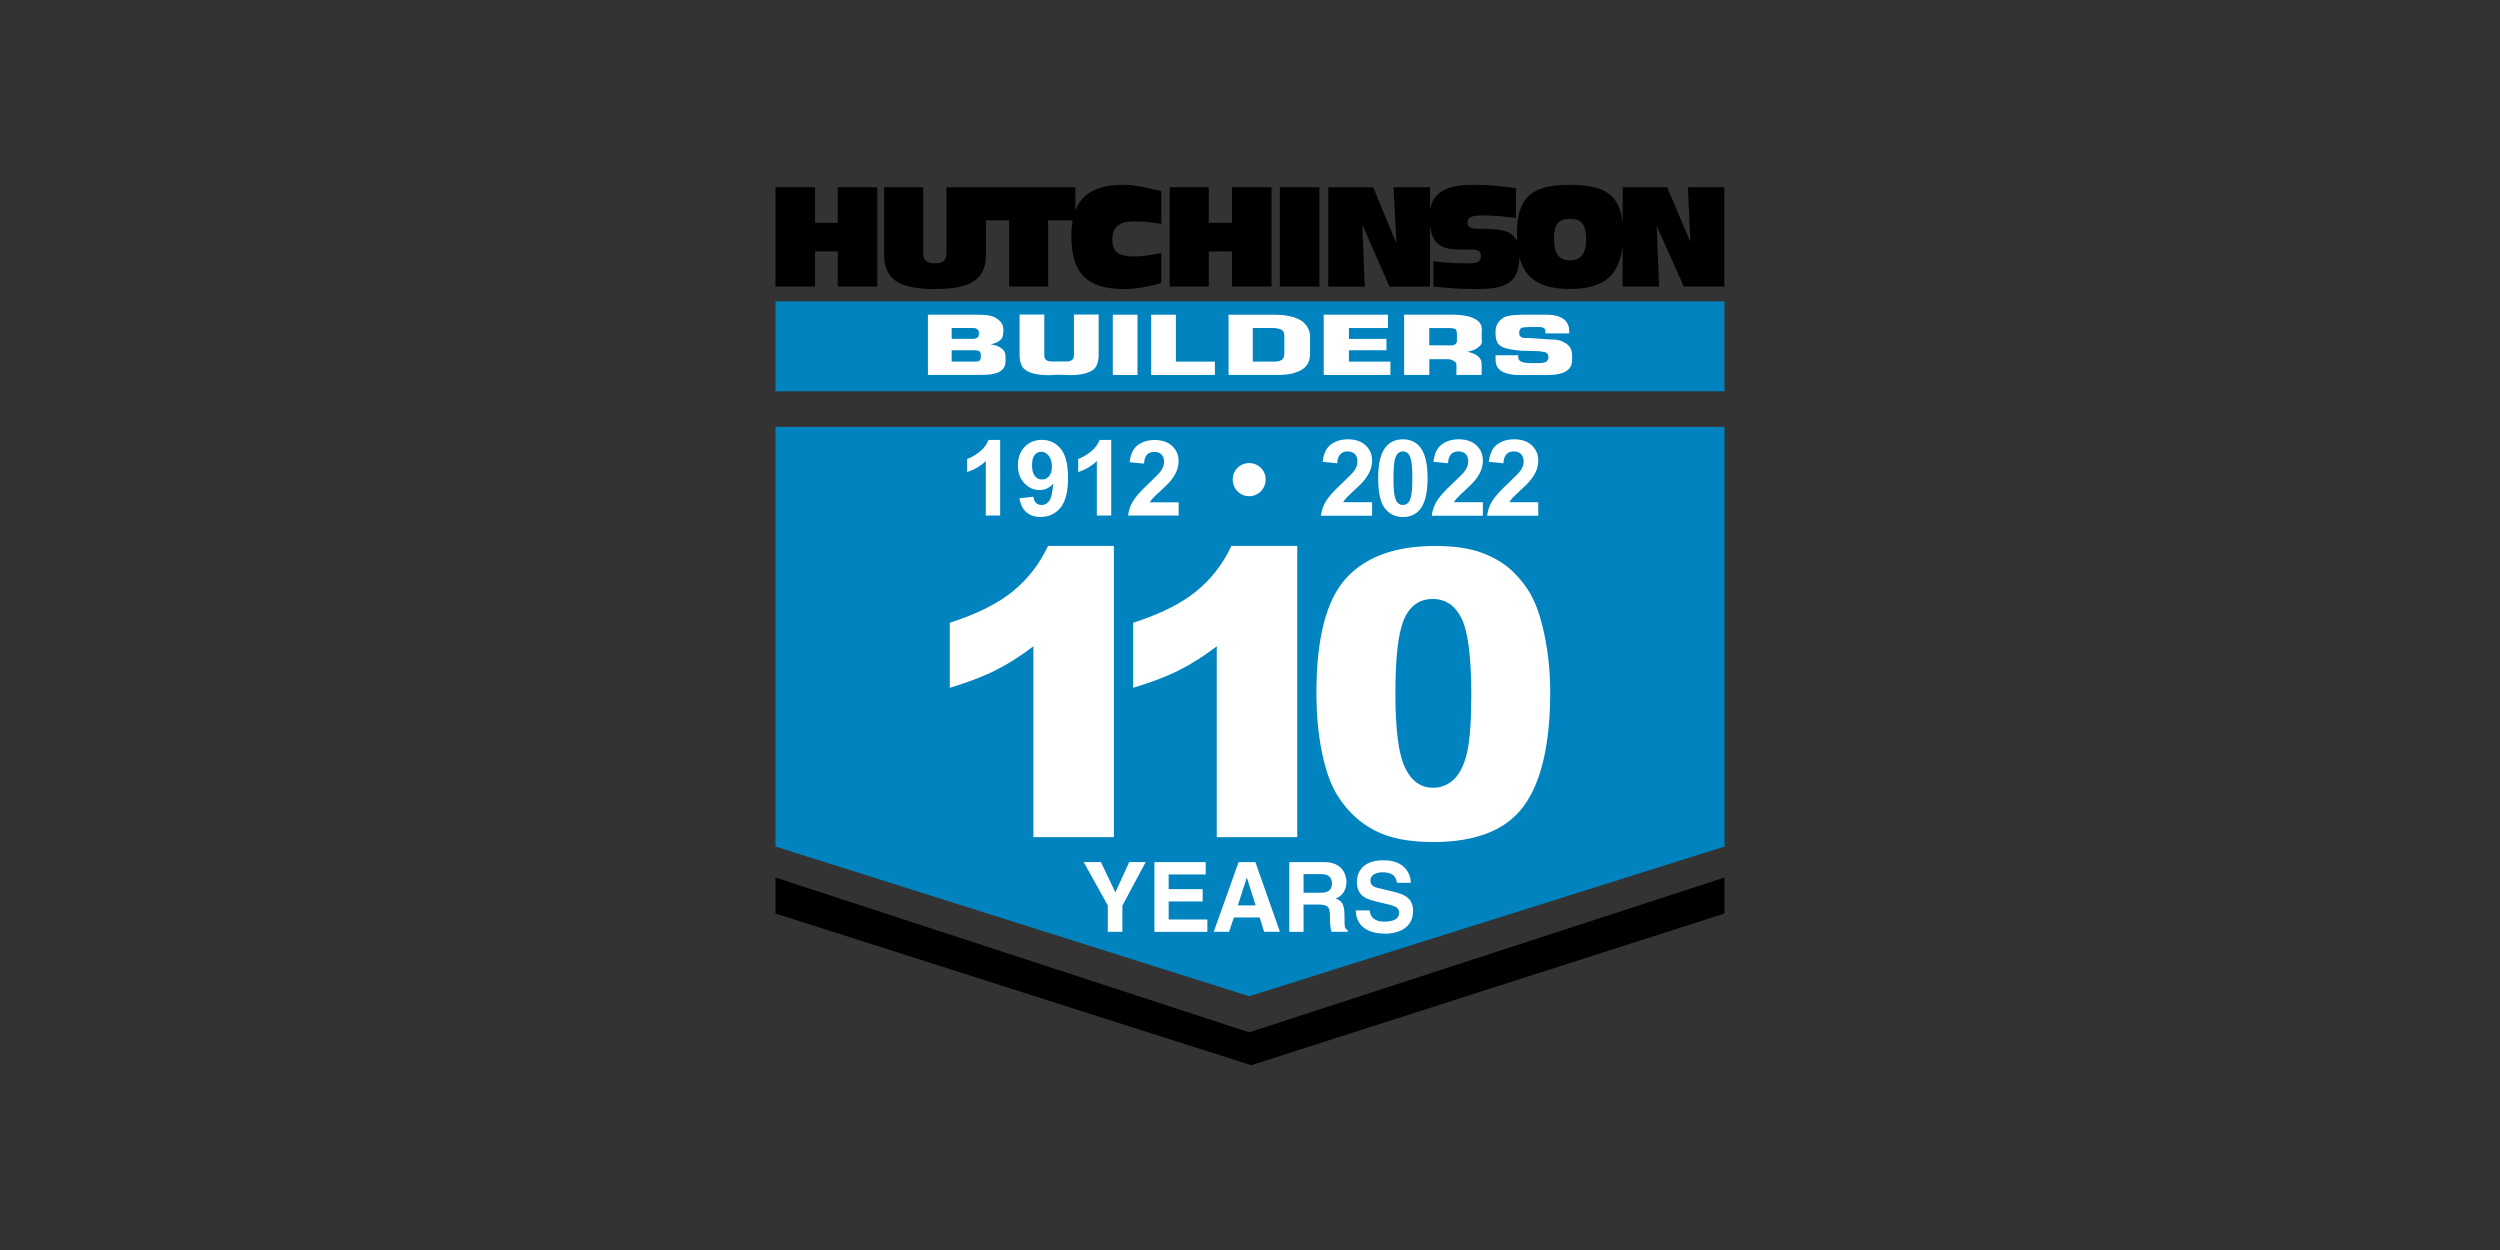 <svg xmlns="http://www.w3.org/2000/svg" id="Layer_1" data-name="Layer 1" viewBox="0 0 600 300"><rect x="0" y="0" width="600" height="300" fill="#333333" stroke="none"/><defs><style> .cls-1 { fill-rule: evenodd; } .cls-1, .cls-2, .cls-3, .cls-4 { stroke-width: 0px; } .cls-3 { fill: #0083bf; } .cls-4 { fill: #fff; } </style></defs><g id="a"><g><polygon class="cls-3" points="413.88 203.17 299.8 239.1 186.12 203.17 186.12 102.47 413.88 102.47 413.88 203.17"/><g><path class="cls-4" d="m311.34,131.03v69.88h-19.32v-45.79c-3.13,2.37-6.15,4.29-9.07,5.75-2.92,1.47-6.59,2.87-10.99,4.21v-15.62c6.5-2.1,11.55-4.61,15.14-7.55,3.59-2.94,6.41-6.57,8.44-10.88h15.8Z"/><path class="cls-4" d="m315.94,166.28c0-13.06,2.35-22.2,7.05-27.42,4.7-5.22,11.86-7.83,21.47-7.83,4.62,0,8.41.57,11.38,1.71,2.96,1.14,5.39,2.63,7.26,4.45s3.35,3.75,4.43,5.76c1.08,2.02,1.94,4.37,2.6,7.06,1.28,5.12,1.92,10.47,1.92,16.03,0,12.47-2.11,21.6-6.32,27.38-4.21,5.78-11.48,8.67-21.78,8.67-5.78,0-10.45-.92-14.01-2.77-3.56-1.84-6.48-4.55-8.76-8.11-1.66-2.53-2.94-5.99-3.86-10.38-.92-4.39-1.38-9.24-1.38-14.55h0Zm18.95.06c0,8.75.77,14.72,2.32,17.92,1.54,3.2,3.78,4.8,6.72,4.8,1.93,0,3.61-.68,5.03-2.04,1.42-1.36,2.47-3.51,3.14-6.44.67-2.93,1.01-7.51,1.01-13.73,0-9.12-.77-15.25-2.32-18.39-1.54-3.14-3.86-4.71-6.95-4.71s-5.43,1.6-6.84,4.8c-1.4,3.2-2.11,9.13-2.11,17.78h0Z"/><path class="cls-4" d="m267.33,131.03v69.88h-19.32v-45.79c-3.13,2.37-6.15,4.29-9.07,5.75-2.92,1.47-6.59,2.87-10.99,4.21v-15.62c6.5-2.1,11.55-4.61,15.14-7.55,3.59-2.94,6.41-6.57,8.44-10.88h15.8Z"/></g><g><polygon class="cls-1" points="201.06 53.48 195.61 53.48 195.61 44.94 186.12 44.94 186.12 68.77 195.61 68.77 195.61 60.35 201.06 60.35 201.06 68.77 210.55 68.77 210.55 44.94 201.06 44.94 201.06 53.48"/><path class="cls-1" d="m258.09,50.52v-5.58h-30.94v15.89c0,2.01-1.3,2.37-2.73,2.37s-2.85-.36-2.85-2.37v-15.89h-9.37v16.24c0,6.4,4.39,8.18,12.21,8.18s12.21-1.78,12.21-8.18v-8.3h5.57v15.89h9.37v-15.89h5.87c-.2,1.12-.3,2.35-.3,3.68,0,8.77,3.44,12.81,12.69,12.81,2.96,0,5.81-.59,8.89-1.42v-7.23c-2.25.47-4.39.83-6.4.83-3.08,0-5.34-.59-5.34-4.03s2.01-4.39,5.34-4.39,5.1.47,6.4.59v-7.83c-1.66-.36-5.81-1.54-9.13-1.54-6.42,0-9.96,2.17-11.5,6.17h0Z"/><polygon class="cls-1" points="295.67 53.48 290.1 53.48 290.1 44.94 280.73 44.94 280.73 68.77 290.1 68.77 290.1 60.35 295.67 60.35 295.67 68.77 305.16 68.77 305.16 44.94 295.67 44.94 295.67 53.48"/><rect class="cls-2" x="307.17" y="44.94" width="9.48" height="23.83"/><path class="cls-1" d="m405.1,44.94l.59,13.16-5.57-13.16h-10.67v8.61c-.68-6.82-4.39-9.2-12.69-9.2-9.13,0-12.69,2.96-12.69,11.74,0,.66.02,1.29.06,1.9-1.05-2.63-3.78-3.09-9.31-3.09-2.13,0-2.61-.59-2.61-1.42,0-1.3.83-1.78,3.68-1.78,3.2,0,5.69.36,7.94.59v-7.11c-2.13-.36-6.28-.83-9.96-.83-4.98,0-9.86.8-10.67,6.09v-5.49h-8.77l.71,13.16h-.12l-5.45-13.16h-10.79v23.83h8.77l-.59-14.58h.12l6.4,14.58h9.72v-14.61c.62,5.15,3.68,5.72,7.59,5.72h2.13c2.01,0,2.49.36,2.49,1.66s-.95,1.66-2.85,1.66c-5.34,0-7.47-.36-8.54-.59v6.16c3.32.36,6.88.59,10.31.59,6.05,0,10.31-.83,10.31-7.71v-.04c1.31,5.18,4.94,7.74,12.09,7.74,8.48,0,12.03-3.51,12.69-10.6v10.01h8.77l-.59-14.58,6.52,14.58h9.72v-23.83h-8.77Zm-28.34,17.55c-2.49,0-3.79-1.54-3.79-5.1,0-2.96.59-4.86,3.79-4.86s3.91,1.9,3.91,4.86c0,3.56-1.3,5.1-3.91,5.1Z"/></g><rect class="cls-3" x="186.12" y="72.33" width="227.75" height="21.58"/><g><path class="cls-4" d="m228.39,84.06h5.34c.36,0,.83,0,1.3.24.36.24.36.59.36.83v.71c0,.24-.12.59-.47.83-.36.12-.83.12-1.3.12h-5.22v-2.73Zm5.45-8.54h-11.14v14.46h12.69c1.66,0,2.96-.12,4.15-.59,1.3-.59,1.78-1.54,1.78-2.61v-.71c0-1.07,0-1.9-1.19-2.61-.83-.59-1.42-.59-2.37-.83.59-.12,1.54-.36,2.25-.95.59-.47.71-.95.71-1.66l.12-.47c0-1.19-.24-2.13-1.42-2.96-1.3-1.07-3.32-1.07-5.57-1.07m-5.45,3.2h4.86c.47,0,.95,0,1.19.24.36.24.47.47.47.71v.59c0,.47-.12.71-.47.83-.24.12-.47.24-.95.24h-5.1v-2.61h0Z"/><rect class="cls-4" x="267.07" y="75.53" width="5.93" height="14.46"/><polygon class="cls-4" points="291.58 86.79 291.58 89.99 276.28 89.99 276.28 75.53 282.21 75.53 282.21 86.79 291.58 86.79"/><path class="cls-4" d="m305.76,75.53h-10.91v14.46h11.38c2.13,0,3.68-.12,5.34-.83,2.37-.95,2.84-2.61,2.84-4.51v-4.03c0-.83-.36-2.25-1.66-3.32-1.78-1.54-5.22-1.78-6.99-1.78m-5.1,3.2h4.62c.95,0,1.66.12,2.37.47.59.47.59,1.07.59,1.66v3.79c0,.59,0,1.3-.71,1.78-.59.36-1.3.36-2.13.36h-4.74v-8.06h0Z"/><polygon class="cls-4" points="323.74 81.34 332.75 81.34 332.75 84.06 323.74 84.06 323.74 86.79 333.7 86.79 333.7 89.99 317.69 89.99 317.69 75.53 333.11 75.53 333.11 78.73 323.74 78.73 323.74 81.34"/><path class="cls-4" d="m343.02,86.2h4.27c.71,0,1.19.12,1.66.47.47.24.59.47.59.83v2.49h6.05v-2.37c0-1.07-.24-1.78-1.42-2.49-.59-.36-1.19-.47-2.01-.71,1.19-.24,1.9-.47,2.61-1.07.95-.71.95-1.07.83-2.49v-.83c.12-1.54.12-2.73-2.01-3.68-1.54-.71-3.79-.83-4.86-.83h-11.74v14.46h6.05v-3.79h0Zm4.51-3.32h-4.51v-4.15h4.62c.47,0,1.07,0,1.66.24.24.24.36.71.36,1.19v1.19c0,.47.12.95-.47,1.3-.47.36-1.19.24-1.66.24"/><path class="cls-4" d="m370.9,80.03v-.47c0-.24,0-.47-.24-.71-.47-.47-1.42-.36-2.37-.36h-.83c-.36,0-2.01,0-2.37.24-.36.36-.47.59-.47.95v.24c0,.47,0,.71.47.95.36.36.95.24,1.54.24l5.45.36c1.3,0,2.37.12,3.32.71,1.54.71,1.9,2.02,1.9,3.2v.71c0,.95,0,2.13-1.54,3.08-1.9,1.07-4.98.83-6.99.83h-2.37c-1.19,0-3.56.24-5.69-.71-1.54-.83-1.78-1.9-1.78-3.2v-.83h5.45v.59c0,.24.12.47.36.71.59.59,2.37.59,2.73.59h1.3c.95,0,1.78,0,2.37-.36.24-.24.47-.47.47-.83v-.24c0-.24,0-.71-.47-1.07-.47-.24-1.3-.24-1.78-.36l-4.27-.12c-1.42-.12-3.56-.36-4.62-.95-1.3-.59-1.54-2.02-1.54-3.08v-.47c0-1.3.36-2.37,1.9-3.44,1.07-.71,4.51-.71,5.34-.71h3.79c.71,0,2.96-.12,4.51.59,1.78.83,2.14,2.25,2.14,3.32v.59h-5.7Z"/><path class="cls-4" d="m254.67,89.95c1.78.12,5.93.36,7.94-1.42,1.07-1.07,1.07-2.96,1.07-3.2v-9.84h-5.93v9.48c0,.59,0,1.07-.47,1.42-.47.47-1.78.36-2.37.36h-1.44c-.59,0-1.9.12-2.37-.36-.47-.36-.47-.83-.47-1.42v-9.48h-5.93v9.84c0,.24,0,2.13,1.07,3.2,2.01,1.78,6.16,1.54,7.94,1.42h.96,0Z"/></g><polygon class="cls-2" points="413.88 219.24 300.28 255.65 186.12 219.24 186.12 210.61 299.8 247.76 413.88 210.61 413.88 219.24"/><path class="cls-4" d="m299.81,111.14c2.18,0,3.95,1.74,3.95,3.95s-1.77,4-3.95,4-3.95-1.74-3.95-4,1.75-3.95,3.95-3.95Z"/><path class="cls-4" d="m269.37,223.64h-3.5v-6.32l-5.78-10.42h4.13l3.47,7.27,3.31-7.27h3.96l-5.59,10.47v6.27h0Z"/><path class="cls-4" d="m289.36,209.87h-8.88v3.52h8.16v2.96h-8.16v4.33h9.28v2.96h-12.7v-16.73h12.31v2.96h0Z"/><path class="cls-4" d="m299.22,210.68h.05l2.07,6.62h-4.26l2.14-6.62Zm-3.08,9.51h6.18l1.07,3.45h3.8l-5.9-16.73h-4.03l-5.97,16.73h3.68l1.17-3.45h0Z"/><path class="cls-4" d="m312.85,214.27v-4.48h4.36c2.05,0,2.45,1.31,2.45,2.19,0,1.65-.89,2.28-2.7,2.28h-4.1Zm-3.43,9.37h3.43v-6.55h3.61c2.59,0,2.73.88,2.73,3.17,0,1.72.14,2.59.37,3.38h3.87v-.44c-.75-.28-.75-.89-.75-3.33,0-3.12-.75-3.64-2.12-4.24,1.65-.56,2.59-2.14,2.59-3.99,0-1.44-.82-4.73-5.27-4.73h-8.46v16.73h0Z"/><path class="cls-4" d="m328.75,218.49c.02.93.49,2.7,3.54,2.7,1.66,0,3.5-.4,3.5-2.17,0-1.31-1.26-1.66-3.03-2.07l-1.8-.42c-2.7-.63-5.31-1.24-5.31-4.92,0-1.86,1-5.15,6.43-5.15,5.13,0,6.5,3.36,6.53,5.41h-3.36c-.09-.75-.37-2.52-3.43-2.52-1.33,0-2.91.49-2.91,2,0,1.31,1.07,1.58,1.77,1.75l4.08,1c2.28.56,4.38,1.49,4.38,4.5,0,5.03-5.13,5.48-6.6,5.48-6.11,0-7.15-3.52-7.15-5.59h3.36Z"/><g><path class="cls-4" d="m240.04,123.73h-3.45v-13.07c-1.26,1.19-2.75,2.07-4.47,2.64v-3.16c.9-.3,1.88-.86,2.94-1.68,1.06-.82,1.78-1.79,2.18-2.88h2.8v18.16h0Z"/><path class="cls-4" d="m244.68,119.58l3.35-.37c.08.68.29,1.18.63,1.5s.79.49,1.35.49c.71,0,1.3-.33,1.8-.99.49-.66.81-2.03.95-4.12-.87,1.01-1.95,1.52-3.26,1.52-1.42,0-2.64-.55-3.67-1.65s-1.54-2.52-1.54-4.28.54-3.31,1.63-4.43c1.09-1.12,2.47-1.68,4.15-1.68,1.83,0,3.33.71,4.5,2.13,1.17,1.42,1.76,3.76,1.76,7.01s-.61,5.7-1.83,7.16-2.8,2.2-4.75,2.2c-1.4,0-2.54-.38-3.41-1.12-.87-.75-1.42-1.87-1.67-3.36h0Zm7.77-7.61c0-1.12-.26-1.99-.77-2.61-.51-.62-1.1-.93-1.77-.93s-1.17.26-1.59.76c-.42.51-.63,1.34-.63,2.49s.23,2.03.69,2.58c.46.55,1.03.82,1.72.82s1.22-.26,1.68-.79c.45-.53.68-1.3.68-2.32h0Z"/><path class="cls-4" d="m266.69,123.73h-3.45v-13.07c-1.26,1.19-2.75,2.07-4.47,2.64v-3.16c.9-.3,1.88-.86,2.94-1.68,1.06-.82,1.78-1.79,2.18-2.88h2.8v18.16h0Z"/><path class="cls-4" d="m282.88,120.53v3.2h-12.14c.13-1.22.52-2.37,1.18-3.46s1.95-2.54,3.88-4.34c1.56-1.46,2.51-2.44,2.86-2.96.47-.72.71-1.42.71-2.12,0-.77-.21-1.37-.62-1.78-.42-.42-.99-.62-1.72-.62s-1.3.22-1.73.65-.67,1.16-.74,2.17l-3.45-.34c.2-1.9.85-3.27,1.94-4.09,1.09-.83,2.44-1.24,4.07-1.24,1.79,0,3.19.48,4.21,1.45,1.02.96,1.53,2.16,1.53,3.59,0,.82-.15,1.59-.44,2.33-.29.74-.75,1.51-1.39,2.32-.42.54-1.18,1.31-2.28,2.31s-1.8,1.67-2.09,2c-.29.33-.53.65-.71.96h6.9Z"/></g><g><path class="cls-4" d="m329.3,120.52v3.25h-12.27c.13-1.23.53-2.39,1.2-3.49.66-1.1,1.98-2.56,3.94-4.38,1.58-1.47,2.54-2.47,2.9-2.99.48-.72.72-1.44.72-2.14,0-.78-.21-1.38-.63-1.8s-1-.63-1.74-.63-1.31.22-1.74.66c-.43.44-.68,1.17-.75,2.19l-3.49-.35c.21-1.93.86-3.31,1.96-4.15,1.1-.84,2.47-1.26,4.11-1.26,1.8,0,3.22.49,4.25,1.46s1.54,2.18,1.54,3.63c0,.82-.15,1.6-.44,2.35-.3.74-.76,1.52-1.4,2.34-.42.54-1.19,1.32-2.29,2.33-1.1,1.01-1.8,1.69-2.1,2.02-.3.33-.53.66-.72.97h6.95,0Z"/><path class="cls-4" d="m336.69,105.44c1.77,0,3.15.63,4.15,1.89,1.19,1.49,1.78,3.97,1.78,7.44s-.6,5.94-1.79,7.45c-.99,1.25-2.37,1.87-4.14,1.87s-3.21-.68-4.3-2.05c-1.09-1.37-1.63-3.8-1.63-7.31s.6-5.91,1.79-7.42c.99-1.25,2.37-1.87,4.14-1.87h0Zm0,2.9c-.42,0-.8.13-1.13.41-.33.27-.59.75-.77,1.45-.24.91-.36,2.43-.36,4.57s.11,3.61.32,4.42.49,1.34.82,1.6c.33.27.7.4,1.13.4s.8-.13,1.13-.41c.33-.27.59-.75.77-1.45.24-.9.36-2.42.36-4.56s-.11-3.61-.32-4.42c-.22-.8-.49-1.34-.82-1.61s-.7-.41-1.13-.41h0Z"/><path class="cls-4" d="m355.89,120.52v3.25h-12.27c.13-1.23.53-2.39,1.2-3.49.66-1.1,1.98-2.56,3.94-4.38,1.58-1.47,2.54-2.47,2.9-2.99.48-.72.72-1.44.72-2.14,0-.78-.21-1.38-.63-1.8s-1-.63-1.74-.63-1.31.22-1.74.66c-.43.44-.68,1.17-.75,2.19l-3.49-.35c.21-1.93.86-3.31,1.96-4.15,1.1-.84,2.47-1.26,4.11-1.26,1.8,0,3.22.49,4.25,1.46s1.54,2.18,1.54,3.63c0,.82-.15,1.6-.44,2.35-.3.74-.76,1.52-1.4,2.34-.42.54-1.19,1.32-2.29,2.33-1.1,1.01-1.8,1.69-2.1,2.02-.3.33-.53.66-.72.97h6.95,0Z"/><path class="cls-4" d="m369.18,120.52v3.25h-12.27c.13-1.23.53-2.39,1.2-3.49.66-1.1,1.98-2.56,3.94-4.38,1.58-1.47,2.54-2.47,2.9-2.99.48-.72.72-1.44.72-2.14,0-.78-.21-1.38-.63-1.8s-1-.63-1.74-.63-1.31.22-1.74.66c-.43.44-.68,1.17-.75,2.19l-3.49-.35c.21-1.93.86-3.31,1.96-4.15,1.1-.84,2.47-1.26,4.11-1.26,1.8,0,3.22.49,4.25,1.46s1.54,2.18,1.54,3.63c0,.82-.15,1.6-.44,2.35s-.76,1.52-1.4,2.34c-.42.54-1.19,1.32-2.29,2.33-1.1,1.01-1.8,1.69-2.1,2.02-.3.33-.53.66-.72.97h6.95,0Z"/></g></g></g></svg>